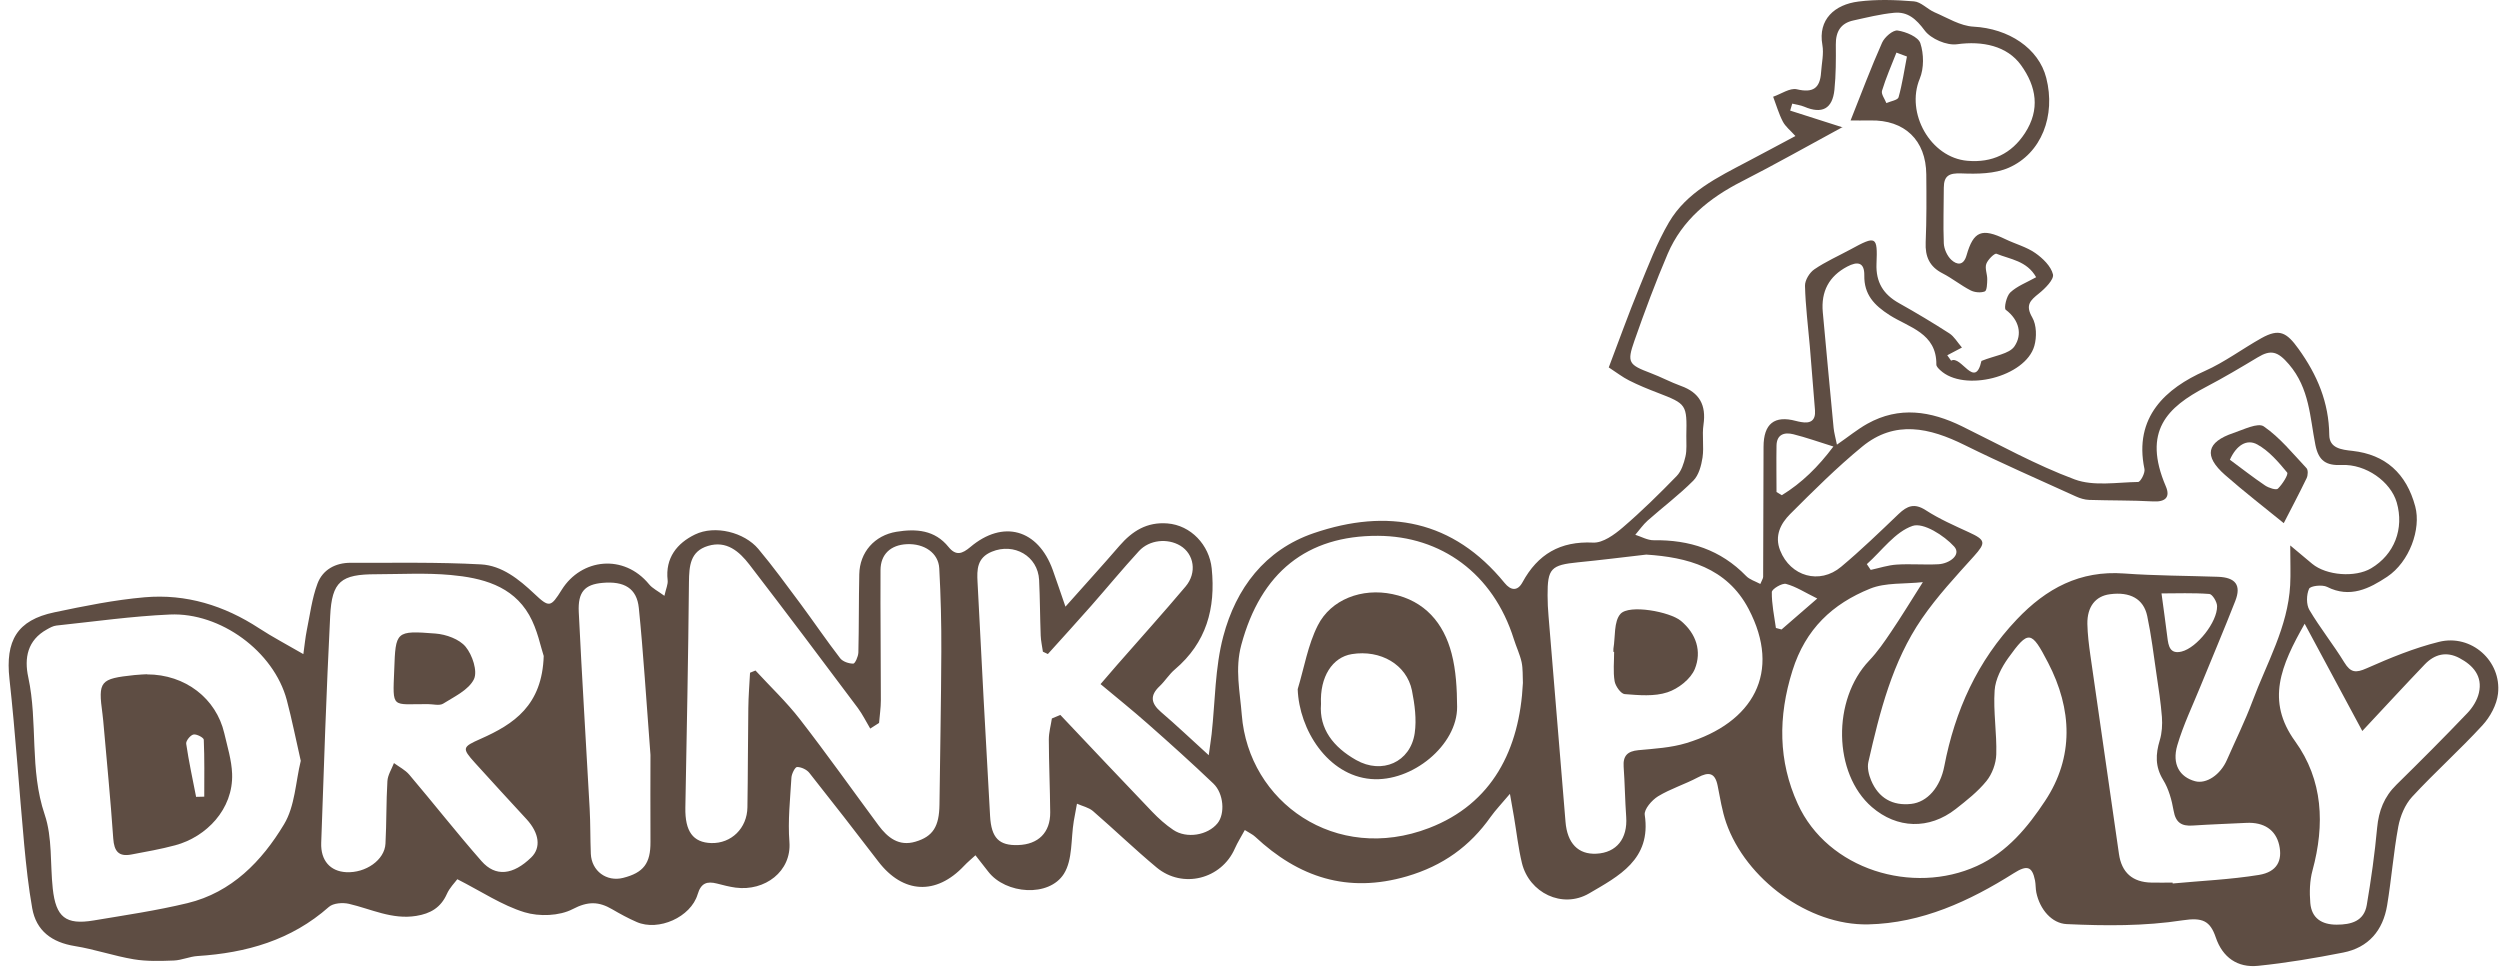 <svg width="155" height="60" viewBox="0 0 155 60" fill="none" xmlns="http://www.w3.org/2000/svg">
<path d="M93.608 49.226C93.09 49.842 92.727 50.218 92.427 50.637C91.128 52.48 89.448 53.681 87.233 54.331C83.539 55.409 80.512 54.391 77.815 51.873C77.665 51.732 77.464 51.646 77.178 51.462C76.955 51.877 76.729 52.228 76.562 52.604C75.733 54.507 73.326 55.127 71.71 53.784C70.359 52.66 69.093 51.437 67.764 50.286C67.499 50.06 67.105 49.979 66.772 49.829C66.708 50.188 66.635 50.547 66.575 50.906C66.391 52.01 66.511 53.301 65.964 54.173C65.04 55.644 62.355 55.443 61.274 54.045C61.034 53.733 60.791 53.425 60.478 53.027C60.222 53.262 59.987 53.455 59.777 53.677C58.046 55.52 55.985 55.413 54.455 53.412C53.044 51.569 51.62 49.735 50.179 47.918C50.017 47.712 49.675 47.554 49.418 47.554C49.294 47.554 49.081 47.977 49.068 48.217C48.991 49.542 48.841 50.881 48.944 52.198C49.085 54.028 47.418 55.272 45.609 55.033C45.22 54.981 44.835 54.879 44.451 54.78C43.835 54.626 43.463 54.742 43.254 55.447C42.83 56.867 40.825 57.752 39.478 57.166C38.957 56.94 38.448 56.662 37.956 56.375C37.131 55.892 36.456 55.866 35.502 56.367C34.682 56.794 33.429 56.837 32.518 56.559C31.125 56.132 29.859 55.276 28.354 54.511C28.2 54.721 27.875 55.041 27.704 55.43C27.328 56.273 26.687 56.645 25.806 56.786C24.31 57.029 23.01 56.358 21.634 56.037C21.249 55.948 20.659 55.99 20.39 56.23C18.055 58.295 15.272 59.082 12.249 59.274C11.758 59.304 11.275 59.531 10.783 59.552C9.949 59.582 9.098 59.612 8.286 59.475C7.063 59.27 5.871 58.855 4.648 58.658C3.211 58.428 2.245 57.709 1.997 56.311C1.766 55.011 1.625 53.694 1.501 52.377C1.185 48.952 0.963 45.515 0.586 42.094C0.326 39.725 1.052 38.451 3.374 37.963C5.225 37.574 7.093 37.194 8.97 37.031C11.535 36.809 13.904 37.54 16.067 38.955C16.897 39.498 17.777 39.956 18.808 40.555C18.889 39.969 18.932 39.528 19.017 39.096C19.218 38.122 19.338 37.112 19.684 36.185C20.005 35.321 20.8 34.889 21.74 34.893C24.434 34.902 27.131 34.846 29.821 34.992C31.116 35.064 32.172 35.911 33.125 36.809C34.057 37.69 34.143 37.66 34.831 36.561C36.041 34.628 38.675 34.316 40.244 36.227C40.449 36.48 40.778 36.634 41.193 36.941C41.291 36.497 41.424 36.227 41.394 35.975C41.236 34.59 41.984 33.675 43.087 33.14C44.331 32.537 46.148 33.003 47.016 34.034C47.935 35.129 48.773 36.287 49.628 37.433C50.457 38.553 51.24 39.708 52.09 40.811C52.253 41.021 52.625 41.145 52.903 41.145C53.014 41.145 53.211 40.704 53.219 40.456C53.258 38.84 53.24 37.224 53.275 35.607C53.3 34.235 54.224 33.192 55.583 32.969C56.802 32.773 57.956 32.854 58.807 33.91C59.273 34.487 59.662 34.333 60.158 33.919C62.189 32.2 64.361 32.811 65.271 35.338C65.506 35.996 65.729 36.659 66.058 37.613C67.263 36.257 68.354 35.06 69.409 33.837C70.201 32.926 71.103 32.353 72.377 32.452C73.839 32.567 74.976 33.79 75.126 35.244C75.378 37.728 74.796 39.845 72.843 41.504C72.488 41.803 72.24 42.218 71.902 42.539C71.282 43.12 71.355 43.603 71.979 44.142C72.924 44.95 73.826 45.81 74.942 46.823C75.023 46.229 75.079 45.87 75.121 45.51C75.344 43.488 75.326 41.397 75.844 39.451C76.63 36.48 78.418 34.094 81.453 33.055C86.032 31.494 90.093 32.234 93.287 36.146C93.663 36.608 94.082 36.676 94.394 36.103C95.343 34.359 96.733 33.542 98.772 33.641C99.375 33.67 100.093 33.149 100.61 32.704C101.778 31.704 102.881 30.617 103.954 29.514C104.244 29.215 104.398 28.732 104.497 28.308C104.595 27.898 104.544 27.449 104.552 27.021C104.595 25.072 104.569 25.046 102.778 24.353C102.175 24.122 101.577 23.879 101.004 23.588C100.593 23.383 100.226 23.092 99.743 22.78C100.367 21.138 100.957 19.492 101.619 17.875C102.188 16.49 102.722 15.07 103.475 13.784C104.574 11.911 106.497 10.991 108.344 10.016C109.289 9.52 110.23 9.012 111.316 8.434C111.008 8.088 110.696 7.849 110.533 7.532C110.281 7.049 110.131 6.51 109.935 5.997C110.426 5.83 110.974 5.437 111.401 5.535C112.41 5.775 112.842 5.467 112.906 4.492C112.944 3.919 113.086 3.329 112.987 2.782C112.705 1.204 113.753 0.28 115.223 0.096C116.356 -0.049 117.523 -0.01 118.665 0.084C119.105 0.118 119.498 0.571 119.943 0.763C120.734 1.101 121.538 1.61 122.359 1.653C124.526 1.768 126.399 2.983 126.869 4.834C127.463 7.164 126.578 9.508 124.539 10.401C123.671 10.782 122.589 10.79 121.61 10.752C120.854 10.722 120.52 10.884 120.516 11.637C120.516 12.787 120.469 13.937 120.516 15.088C120.533 15.443 120.725 15.87 120.982 16.11C121.328 16.43 121.739 16.49 121.927 15.827C122.359 14.318 122.88 14.126 124.338 14.831C124.949 15.126 125.638 15.306 126.185 15.686C126.651 16.011 127.164 16.507 127.284 17.012C127.356 17.328 126.801 17.884 126.412 18.196C125.873 18.628 125.556 18.915 126.001 19.684C126.27 20.146 126.283 20.903 126.129 21.446C125.578 23.374 121.76 24.328 120.294 22.951C120.191 22.857 120.054 22.72 120.054 22.605C120.08 20.651 118.348 20.3 117.156 19.539C116.194 18.923 115.565 18.256 115.587 17.072C115.599 16.242 115.151 16.199 114.526 16.529C113.401 17.124 112.896 18.066 113.013 19.355C113.235 21.749 113.453 24.144 113.684 26.534C113.714 26.833 113.8 27.128 113.889 27.569C114.612 27.069 115.163 26.615 115.775 26.273C117.75 25.17 119.708 25.482 121.645 26.431C123.958 27.564 126.223 28.83 128.63 29.724C129.806 30.16 131.243 29.903 132.564 29.882C132.709 29.882 133.008 29.322 132.957 29.082C132.277 25.841 134.304 24.067 136.698 23.002C137.929 22.455 139.028 21.625 140.212 20.963C141.311 20.351 141.768 20.599 142.508 21.63C143.671 23.246 144.393 24.952 144.415 26.97C144.423 27.791 145.171 27.881 145.847 27.954C147.89 28.18 149.199 29.348 149.746 31.404C150.118 32.794 149.391 34.838 148.002 35.761C146.903 36.488 145.702 37.108 144.278 36.386C143.979 36.236 143.243 36.322 143.162 36.505C142.995 36.877 142.982 37.476 143.183 37.818C143.846 38.938 144.671 39.965 145.351 41.076C145.74 41.709 146.061 41.735 146.732 41.435C148.19 40.79 149.682 40.174 151.221 39.794C153.222 39.297 155.107 40.982 154.876 43.009C154.799 43.697 154.393 44.446 153.914 44.967C152.512 46.494 150.956 47.883 149.549 49.406C149.109 49.885 148.814 50.599 148.694 51.248C148.395 52.865 148.271 54.511 148.002 56.132C147.745 57.688 146.847 58.753 145.27 59.06C143.525 59.403 141.764 59.702 139.998 59.881C138.733 60.01 137.801 59.368 137.378 58.12C137.027 57.089 136.557 56.871 135.325 57.059C132.97 57.423 130.529 57.406 128.134 57.294C127.215 57.252 126.471 56.388 126.253 55.34C126.202 55.097 126.219 54.836 126.172 54.592C125.993 53.686 125.655 53.634 124.86 54.135C122.098 55.879 119.139 57.239 115.83 57.312C112.132 57.393 108.233 54.49 107.023 51.009C106.767 50.269 106.647 49.478 106.493 48.709C106.331 47.901 105.942 47.841 105.266 48.2C104.462 48.627 103.573 48.901 102.799 49.371C102.415 49.607 101.923 50.175 101.974 50.522C102.393 53.292 100.341 54.327 98.524 55.392C96.861 56.362 94.809 55.353 94.36 53.51C94.133 52.574 94.031 51.608 93.868 50.654C93.804 50.282 93.736 49.91 93.62 49.239L93.608 49.226ZM141.999 33.82C142.606 34.325 142.982 34.641 143.359 34.958C144.239 35.684 146.022 35.821 147.01 35.235C148.451 34.38 149.07 32.781 148.596 31.148C148.22 29.861 146.685 28.762 145.184 28.83C144.227 28.873 143.756 28.582 143.555 27.59C143.213 25.871 143.196 24.084 141.914 22.587C141.221 21.779 140.794 21.664 139.986 22.151C138.925 22.788 137.861 23.421 136.766 23.994C134.385 25.243 132.812 26.722 134.282 30.156C134.569 30.823 134.257 31.131 133.491 31.088C132.17 31.015 130.849 31.037 129.524 30.994C129.25 30.985 128.96 30.895 128.707 30.78C126.399 29.728 124.073 28.715 121.799 27.59C119.64 26.521 117.489 26.021 115.458 27.689C113.881 28.984 112.427 30.434 110.982 31.879C110.401 32.465 110.007 33.221 110.371 34.132C111.008 35.736 112.816 36.262 114.15 35.141C115.386 34.107 116.549 32.982 117.716 31.866C118.246 31.361 118.695 31.178 119.4 31.635C120.238 32.178 121.166 32.584 122.076 33.003C123.12 33.482 123.128 33.653 122.389 34.479C121.264 35.727 120.106 36.971 119.156 38.352C117.322 41.021 116.549 44.133 115.839 47.242C115.758 47.593 115.864 48.037 116.01 48.384C116.472 49.487 117.344 49.97 118.494 49.842C119.498 49.731 120.298 48.807 120.546 47.507C121.209 44.061 122.594 40.982 125.043 38.404C126.869 36.48 128.96 35.355 131.696 35.556C133.628 35.697 135.573 35.693 137.51 35.761C138.605 35.8 138.972 36.279 138.587 37.262C137.899 39.024 137.155 40.768 136.441 42.522C135.945 43.744 135.364 44.946 134.992 46.212C134.65 47.383 135.142 48.178 136.095 48.435C136.796 48.623 137.668 48.037 138.07 47.114C138.6 45.904 139.19 44.715 139.652 43.479C140.533 41.115 141.85 38.878 141.991 36.274C142.029 35.565 141.995 34.855 141.995 33.833L141.999 33.82ZM114.248 7.874C112.102 9.037 110.063 10.192 107.977 11.256C105.972 12.278 104.3 13.634 103.398 15.733C102.641 17.503 101.97 19.312 101.333 21.129C100.858 22.485 100.978 22.613 102.342 23.131C102.975 23.37 103.577 23.695 104.214 23.926C105.373 24.34 105.792 25.119 105.617 26.325C105.518 26.996 105.655 27.697 105.557 28.368C105.48 28.869 105.322 29.463 104.984 29.801C104.103 30.686 103.094 31.443 102.154 32.276C101.867 32.533 101.641 32.862 101.388 33.157C101.769 33.277 102.149 33.499 102.526 33.495C104.745 33.461 106.681 34.085 108.259 35.71C108.477 35.937 108.823 36.035 109.14 36.206C109.238 35.962 109.315 35.864 109.315 35.766C109.328 33.076 109.336 30.387 109.34 27.701C109.343 26.273 110.012 25.739 111.346 26.098C111.448 26.128 111.555 26.145 111.662 26.166C112.243 26.273 112.577 26.081 112.53 25.439C112.427 24.118 112.32 22.793 112.209 21.471C112.102 20.223 111.94 18.974 111.91 17.721C111.901 17.375 112.192 16.901 112.487 16.7C113.188 16.221 113.983 15.87 114.732 15.464C116.318 14.596 116.416 14.63 116.343 16.353C116.296 17.495 116.767 18.252 117.737 18.795C118.797 19.389 119.84 20.013 120.858 20.668C121.157 20.86 121.354 21.215 121.64 21.548C121.26 21.749 120.995 21.89 120.73 22.027C120.811 22.139 120.888 22.25 120.969 22.361C121.593 22.002 122.448 24.178 122.85 22.378C123.663 22.044 124.569 21.955 124.898 21.471C125.394 20.74 125.202 19.842 124.355 19.205C124.235 19.116 124.398 18.35 124.642 18.128C125.065 17.734 125.651 17.516 126.241 17.187C125.663 16.165 124.633 16.08 123.782 15.733C123.663 15.686 123.244 16.097 123.15 16.362C123.051 16.64 123.214 16.995 123.209 17.315C123.205 17.58 123.192 18.012 123.06 18.068C122.808 18.166 122.427 18.132 122.179 18.004C121.576 17.696 121.042 17.256 120.439 16.948C119.627 16.533 119.353 15.909 119.392 15.019C119.451 13.621 119.443 12.219 119.43 10.816C119.413 8.691 118.083 7.421 115.959 7.468C115.518 7.477 115.078 7.468 114.736 7.468C115.407 5.779 116.001 4.193 116.69 2.645C116.844 2.299 117.365 1.85 117.652 1.892C118.169 1.969 118.934 2.286 119.062 2.679C119.28 3.346 119.293 4.235 119.024 4.881C118.139 7.002 119.687 9.773 121.978 9.969C123.509 10.102 124.71 9.538 125.548 8.251C126.497 6.792 126.262 5.369 125.3 4.035C124.441 2.846 122.914 2.525 121.341 2.743C120.7 2.833 119.717 2.41 119.332 1.892C118.797 1.174 118.28 0.712 117.429 0.793C116.583 0.875 115.745 1.084 114.911 1.268C114.12 1.439 113.812 1.965 113.821 2.765C113.829 3.697 113.829 4.637 113.735 5.565C113.611 6.758 112.962 7.083 111.867 6.617C111.632 6.519 111.367 6.485 111.119 6.425C111.076 6.57 111.033 6.711 110.991 6.857C112.021 7.186 113.056 7.515 114.253 7.9L114.248 7.874ZM18.645 47.161C18.337 45.814 18.098 44.599 17.782 43.407C16.974 40.375 13.66 37.963 10.539 38.1C8.188 38.203 5.845 38.536 3.498 38.784C3.293 38.806 3.092 38.921 2.908 39.024C1.702 39.691 1.493 40.798 1.754 41.995C2.356 44.796 1.822 47.708 2.771 50.505C3.254 51.928 3.105 53.557 3.271 55.093C3.464 56.867 4.075 57.359 5.807 57.068C7.752 56.743 9.706 56.456 11.621 55.995C14.366 55.332 16.234 53.395 17.61 51.107C18.29 49.983 18.329 48.469 18.649 47.165L18.645 47.161ZM46.503 41.709C46.614 41.662 46.725 41.619 46.84 41.572C47.768 42.581 48.769 43.526 49.602 44.604C51.27 46.755 52.847 48.982 54.468 51.172C55.036 51.937 55.733 52.489 56.755 52.185C57.849 51.864 58.23 51.236 58.247 49.889C58.285 46.729 58.349 43.569 58.362 40.405C58.371 38.682 58.328 36.954 58.234 35.235C58.183 34.282 57.302 33.688 56.22 33.739C55.228 33.786 54.596 34.359 54.592 35.347C54.579 38.036 54.613 40.721 54.613 43.411C54.613 43.881 54.54 44.352 54.502 44.822C54.318 44.937 54.138 45.057 53.955 45.172C53.698 44.745 53.48 44.292 53.185 43.894C50.958 40.918 48.726 37.946 46.46 35C45.836 34.192 45.049 33.499 43.899 33.846C42.788 34.179 42.728 35.09 42.715 36.091C42.672 40.751 42.578 45.416 42.492 50.077C42.467 51.544 42.963 52.236 44.1 52.27C45.336 52.305 46.323 51.355 46.34 50.051C46.374 48.003 46.366 45.955 46.396 43.907C46.404 43.171 46.464 42.436 46.503 41.7V41.709ZM94.42 42.338C94.398 41.906 94.428 41.465 94.339 41.051C94.232 40.567 94.009 40.106 93.86 39.631C92.577 35.535 89.324 33.239 85.438 33.221C81.034 33.2 78.169 35.488 76.96 39.986C76.558 41.478 76.878 42.876 76.99 44.317C77.413 49.731 82.808 53.566 88.601 51.338C92.522 49.833 94.219 46.472 94.42 42.342V42.338ZM33.707 40.661C33.523 40.118 33.326 39.032 32.809 38.13C31.762 36.3 29.863 35.825 27.948 35.65C26.418 35.509 24.861 35.599 23.318 35.603C21.142 35.603 20.578 36.044 20.471 38.19C20.235 42.876 20.077 47.567 19.915 52.258C19.876 53.361 20.483 54.023 21.462 54.075C22.672 54.139 23.848 53.318 23.899 52.309C23.968 51.018 23.942 49.722 24.019 48.431C24.041 48.05 24.284 47.682 24.425 47.31C24.746 47.546 25.122 47.734 25.374 48.029C26.879 49.803 28.316 51.638 29.851 53.386C30.727 54.387 31.817 54.25 32.937 53.16C33.553 52.561 33.442 51.659 32.647 50.791C31.582 49.628 30.509 48.478 29.453 47.302C28.619 46.378 28.662 46.314 29.808 45.805C31.851 44.899 33.617 43.744 33.711 40.657L33.707 40.661ZM65.211 44.548C65.386 44.475 65.566 44.399 65.741 44.326C67.64 46.331 69.529 48.341 71.44 50.334C71.834 50.744 72.27 51.137 72.744 51.454C73.574 52.014 74.886 51.787 75.489 51.039C75.959 50.453 75.878 49.2 75.228 48.58C73.907 47.319 72.548 46.096 71.175 44.886C70.218 44.039 69.221 43.24 68.234 42.415C68.79 41.769 69.02 41.495 69.256 41.23C70.675 39.61 72.116 38.01 73.505 36.364C74.228 35.509 74.035 34.35 73.18 33.833C72.389 33.358 71.265 33.461 70.615 34.166C69.598 35.274 68.64 36.437 67.648 37.566C66.763 38.571 65.861 39.558 64.968 40.55C64.865 40.503 64.762 40.456 64.66 40.405C64.613 40.071 64.536 39.738 64.523 39.404C64.48 38.254 64.48 37.104 64.425 35.958C64.348 34.47 62.868 33.636 61.492 34.205C60.564 34.586 60.568 35.33 60.607 36.078C60.85 40.918 61.111 45.758 61.385 50.594C61.462 51.963 61.945 52.433 63.121 52.394C64.373 52.356 65.121 51.62 65.113 50.372C65.1 48.863 65.032 47.353 65.027 45.844C65.027 45.412 65.151 44.98 65.216 44.548H65.211ZM119.233 36.091C118.062 36.219 116.903 36.108 115.946 36.497C113.62 37.438 111.948 38.985 111.132 41.577C110.23 44.446 110.255 47.195 111.457 49.833C113.316 53.925 118.596 55.507 122.572 53.69C124.458 52.831 125.732 51.266 126.792 49.662C128.596 46.943 128.481 43.971 126.98 41.085C125.937 39.075 125.77 39.05 124.509 40.798C124.094 41.38 123.714 42.115 123.667 42.804C123.577 44.121 123.808 45.45 123.769 46.776C123.752 47.34 123.513 47.99 123.158 48.426C122.624 49.085 121.931 49.628 121.256 50.158C119.605 51.449 117.617 51.385 116.057 50.038C113.654 47.96 113.586 43.377 115.89 40.956C116.403 40.418 116.831 39.794 117.245 39.178C117.857 38.276 118.425 37.343 119.221 36.086L119.233 36.091ZM102.068 34.385C100.546 34.56 99.195 34.731 97.84 34.863C96.16 35.03 95.942 35.244 95.95 36.916C95.95 37.348 95.972 37.775 96.01 38.207C96.361 42.457 96.716 46.703 97.062 50.953C97.169 52.279 97.844 52.989 98.981 52.929C100.23 52.865 100.918 51.992 100.824 50.65C100.751 49.615 100.739 48.572 100.666 47.537C100.619 46.857 100.905 46.575 101.581 46.511C102.577 46.417 103.607 46.361 104.556 46.07C108.695 44.813 110.478 41.688 108.413 37.754C107.062 35.18 104.586 34.547 102.068 34.385ZM142.893 38.665C141.413 41.273 140.481 43.445 142.294 45.955C144.034 48.362 144.145 51.129 143.376 53.964C143.2 54.605 143.183 55.323 143.239 55.99C143.32 56.927 143.944 57.329 144.872 57.329C145.774 57.329 146.569 57.115 146.74 56.11C147.01 54.524 147.236 52.925 147.382 51.325C147.48 50.269 147.818 49.397 148.579 48.653C150.062 47.195 151.533 45.724 152.969 44.219C153.299 43.877 153.589 43.415 153.692 42.958C153.931 41.927 153.341 41.252 152.482 40.798C151.674 40.371 150.943 40.559 150.336 41.192C149.109 42.474 147.903 43.783 146.463 45.322C145.184 42.941 144.094 40.918 142.888 38.669L142.893 38.665ZM134.701 54.721C134.701 54.721 134.701 54.759 134.706 54.776C136.488 54.609 138.284 54.532 140.05 54.246C141.178 54.062 141.529 53.356 141.307 52.382C141.089 51.449 140.366 50.966 139.276 51.018C138.164 51.073 137.053 51.112 135.941 51.184C135.257 51.231 134.894 51.001 134.765 50.269C134.65 49.611 134.462 48.914 134.116 48.354C133.611 47.529 133.645 46.759 133.906 45.895C134.043 45.442 134.073 44.929 134.039 44.454C133.97 43.565 133.833 42.675 133.701 41.795C133.526 40.593 133.38 39.383 133.128 38.194C132.901 37.121 132.059 36.676 130.811 36.843C129.922 36.959 129.4 37.613 129.417 38.686C129.43 39.327 129.511 39.973 129.601 40.614C130.187 44.724 130.789 48.833 131.375 52.942C131.538 54.092 132.209 54.703 133.402 54.721C133.833 54.729 134.265 54.721 134.693 54.721H134.701ZM40.329 46.806C40.056 43.266 39.889 40.473 39.607 37.694C39.483 36.471 38.7 36.018 37.354 36.138C36.259 36.236 35.823 36.694 35.883 37.942C36.08 42.008 36.336 46.075 36.559 50.141C36.61 51.073 36.593 52.005 36.631 52.937C36.678 54.002 37.606 54.686 38.628 54.43C39.906 54.109 40.338 53.523 40.329 52.202C40.316 50.158 40.329 48.114 40.329 46.806ZM134.013 36.788C134.158 37.861 134.274 38.686 134.376 39.511C134.44 40.05 134.539 40.576 135.261 40.396C136.21 40.161 137.476 38.566 137.459 37.583C137.459 37.318 137.168 36.839 136.98 36.826C135.967 36.749 134.941 36.792 134.009 36.792L134.013 36.788ZM115.745 34.979C115.826 35.099 115.903 35.214 115.984 35.334C116.523 35.218 117.053 35.039 117.596 35.005C118.455 34.949 119.319 35.03 120.178 34.983C120.862 34.949 121.623 34.397 121.157 33.884C120.529 33.196 119.246 32.379 118.579 32.606C117.493 32.978 116.677 34.145 115.745 34.975V34.979ZM110.14 30.502C110.251 30.57 110.362 30.635 110.473 30.703C111.709 29.946 112.726 28.946 113.671 27.684C112.744 27.393 111.974 27.12 111.187 26.923C110.636 26.786 110.157 26.923 110.144 27.629C110.127 28.587 110.144 29.549 110.144 30.506L110.14 30.502ZM112.671 37.108C111.918 36.74 111.354 36.368 110.734 36.202C110.49 36.138 109.858 36.518 109.853 36.706C109.841 37.446 110.003 38.19 110.106 38.934C110.221 38.964 110.337 38.994 110.456 39.028C111.157 38.421 111.863 37.814 112.671 37.108ZM118.229 3.504C118.011 3.423 117.797 3.342 117.579 3.261C117.271 4.047 116.929 4.821 116.685 5.625C116.621 5.835 116.856 6.134 116.955 6.391C117.215 6.275 117.664 6.207 117.711 6.031C117.942 5.206 118.066 4.351 118.229 3.509V3.504Z" fill="#5E4D43"/>
<path d="M141.597 32.439C140.413 31.473 139.148 30.498 137.951 29.446C136.617 28.274 136.801 27.41 138.472 26.846C139.096 26.637 139.99 26.188 140.353 26.436C141.358 27.128 142.157 28.125 143.004 29.027C143.111 29.142 143.094 29.471 143.013 29.642C142.542 30.617 142.034 31.575 141.593 32.435L141.597 32.439ZM138.25 28.501C139.002 29.057 139.699 29.604 140.435 30.1C140.657 30.25 141.123 30.404 141.23 30.297C141.508 30.027 141.897 29.412 141.803 29.296C141.264 28.642 140.674 27.954 139.951 27.556C139.297 27.197 138.656 27.607 138.254 28.501H138.25Z" fill="#5E4D43"/>
<path d="M9.111 41.812C11.493 41.812 13.404 43.312 13.904 45.455C14.096 46.288 14.361 47.131 14.391 47.973C14.472 50.171 12.784 51.894 10.864 52.407C9.971 52.647 9.051 52.809 8.141 52.98C7.354 53.13 7.076 52.775 7.021 51.984C6.854 49.551 6.614 47.126 6.401 44.698C6.388 44.557 6.371 44.411 6.354 44.27C6.076 42.222 6.191 42.081 8.333 41.854C8.654 41.82 8.979 41.812 9.111 41.803V41.812ZM12.159 49.405C12.326 49.405 12.497 49.397 12.664 49.393C12.664 48.217 12.685 47.037 12.634 45.861C12.63 45.733 12.185 45.497 11.993 45.54C11.8 45.583 11.518 45.934 11.544 46.113C11.706 47.216 11.946 48.311 12.159 49.41V49.405Z" fill="#5E4D43"/>
<path d="M80.457 42.727C80.859 41.406 81.085 39.999 81.701 38.78C82.518 37.16 84.442 36.437 86.335 36.835C88.332 37.249 89.508 38.626 89.999 40.516C90.277 41.577 90.333 42.718 90.341 43.826C90.359 46.186 87.562 48.516 84.993 48.298C82.321 48.067 80.547 45.25 80.457 42.727ZM81.902 43.646C81.778 45.19 82.672 46.323 84.074 47.118C85.681 48.033 87.447 47.259 87.712 45.455C87.836 44.6 87.712 43.672 87.541 42.812C87.212 41.2 85.592 40.268 83.813 40.555C82.616 40.747 81.821 41.953 81.902 43.646Z" fill="#5E4D43"/>
<path d="M24.442 41.538C24.528 39.135 24.532 39.088 26.999 39.28C27.657 39.332 28.474 39.623 28.867 40.097C29.286 40.602 29.624 41.615 29.384 42.111C29.059 42.774 28.174 43.188 27.478 43.625C27.247 43.77 26.849 43.655 26.524 43.655C24.263 43.646 24.344 43.988 24.442 41.542V41.538Z" fill="#5E4D43"/>
<path d="M100.033 40.422C100.033 40.349 100.025 40.277 100.033 40.208C100.157 39.477 100.05 38.532 100.469 38.062C101.012 37.455 103.535 37.929 104.21 38.489C105.18 39.293 105.514 40.392 105.082 41.469C104.83 42.098 104.052 42.705 103.381 42.923C102.568 43.193 101.615 43.103 100.73 43.035C100.495 43.017 100.157 42.538 100.106 42.235C100.007 41.645 100.076 41.025 100.076 40.418C100.059 40.418 100.046 40.418 100.029 40.418L100.033 40.422Z" fill="#5E4D43"/>
</svg>
